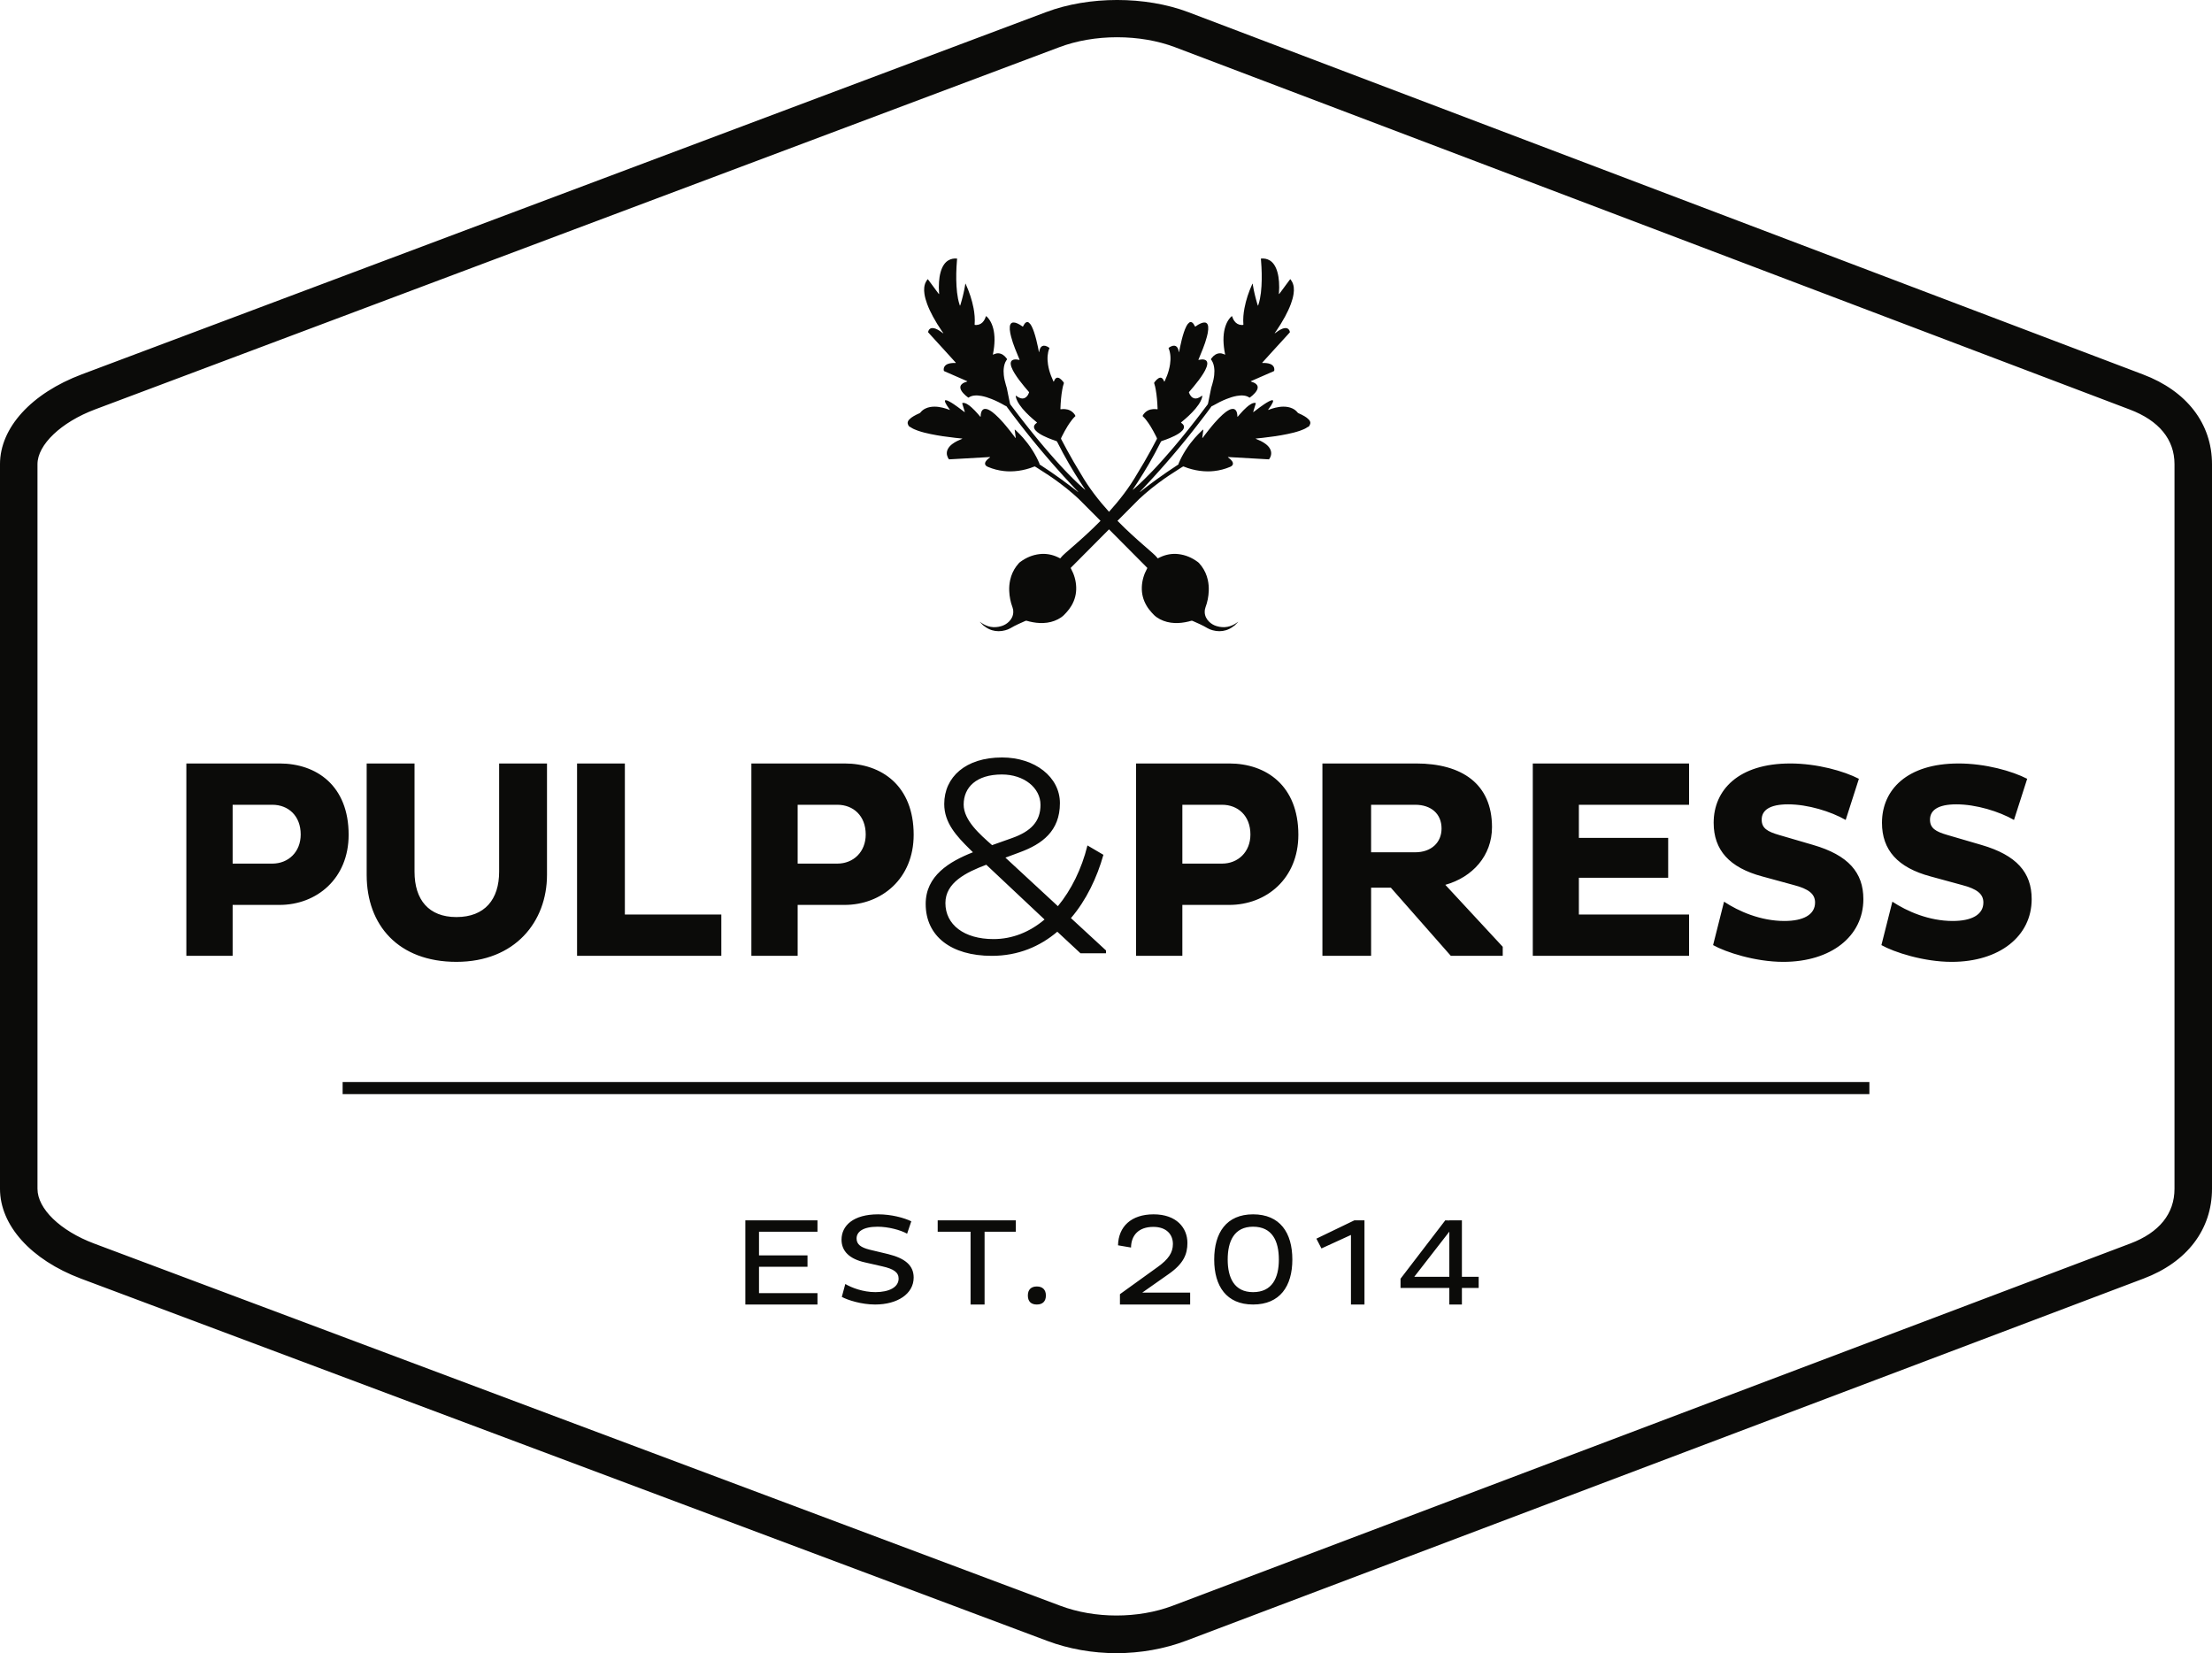 <svg height="275" viewBox="0 0 368 275" width="368" xmlns="http://www.w3.org/2000/svg"><path d="m197.669 2.013 158.834 60.267c7.304 2.752 11.497 8.197 11.497 14.935v120.529c0 6.768-4.148 12.216-11.383 14.94l-159.335 60.259c-3.57 1.346-7.559 2.055-11.541 2.055-3.98 0-7.97-.709-11.536-2.052l-160.761-60.261c-8.295-3.126-13.445-8.85-13.445-14.942v-120.529c0-6.055 5.211-11.779 13.598-14.939l160.449-60.264c7.125-2.683 16.491-2.684 23.622.001zm-11.812 4.183c-3.42 0-6.744.57-9.612 1.651l-160.451 60.266c-5.627 2.119-9.558 5.863-9.558 9.103v120.529c0 3.326 3.779 6.985 9.404 9.105l160.761 60.261c5.749 2.164 12.937 2.163 18.68.001l159.334-60.261c4.808-1.812 7.347-4.96 7.347-9.106v-120.529c0-4.115-2.58-7.263-7.467-9.103l-158.83-60.267c-2.864-1.079-6.188-1.649-9.608-1.649zm-49.857 196.804v1.894h-9.727v3.932h8.068v1.894h-8.068v4.385h9.727v1.894h-12v-14zm33 0v1.894h-5.2v12.106h-2.331v-12.106h-5.469v-1.894zm3.49 11c.957 0 1.51.535 1.51 1.5 0 .986-.553 1.5-1.51 1.5-.958 0-1.49-.514-1.49-1.5 0-.964.532-1.5 1.49-1.5zm19.431-12c3.825 0 5.624 2.261 5.624 4.761 0 1.892-.66 3.457-3.12 5.174l-4.395 3.087h7.97v1.978h-11.681v-1.718l6.307-4.543c1.754-1.26 2.505-2.369 2.505-3.804 0-1.565-1.048-2.848-3.257-2.848-2.482 0-3.689 1.434-3.711 3.435l-2.163-.37c.068-3.087 2.163-5.152 5.92-5.152zm51.29 1v9.39h2.79v1.857h-2.79v2.753h-2.093v-2.753h-8.117v-1.537l7.44-9.71.677.021v-.021zm-16.21 0v14h-2.249v-11.571l-4.908 2.244-.843-1.626 6.313-3.047zm-18.533-1c4.466 0 6.533 3.043 6.533 7.522 0 4.436-2.067 7.478-6.533 7.478-4.422 0-6.467-3.043-6.467-7.478 0-4.479 2.045-7.522 6.467-7.522zm-62.374 0c2.2 0 4.332.579 5.513 1.159l-.694 2.06c-1.112-.622-3.151-1.16-4.911-1.16-2.456 0-3.498.859-3.498 1.954 0 1.008.741 1.502 2.178 1.867l3.058.73c2.78.687 4.263 1.845 4.263 3.905 0 2.704-2.688 4.485-6.417 4.485-2.271 0-4.54-.73-5.537-1.266l.579-2.146c1.066.622 2.942 1.351 5.004 1.351 2.293 0 3.868-.816 3.868-2.253 0-1.03-.811-1.61-2.734-2.039l-2.826-.644c-2.641-.579-3.938-1.888-3.938-3.798 0-2.296 1.923-4.206 6.093-4.206zm62.374 2.057c-3.134 0-4.222 2.4-4.222 5.464 0 3.021 1.088 5.421 4.222 5.421 3.2 0 4.289-2.4 4.289-5.421 0-3.065-1.089-5.464-4.289-5.464zm32.65.821-5.834 7.512h5.834zm69.883-24.878v2h-254v-2zm14.808-53c4.529 0 8.97 1.275 11.445 2.55l-2.197 6.844c-2.476-1.417-6.308-2.596-9.579-2.596-3.085 0-4.393.992-4.393 2.55 0 1.416.934 1.982 2.897 2.55l5.654 1.652c5.843 1.698 8.365 4.578 8.365 9.015 0 6.184-5.374 10.436-13.314 10.436-4.674 0-9.581-1.607-11.686-2.787l1.824-7.224c2.43 1.605 6.072 3.211 10.047 3.211 3.129 0 5.093-1.04 5.093-3.069 0-1.416-1.028-2.265-3.598-2.926l-5.187-1.416c-5.467-1.463-8.085-4.391-8.085-8.922 0-5.476 4.159-9.866 12.714-9.866zm-28.004 0c4.535 0 8.975 1.275 11.451 2.55l-2.198 6.844c-2.476-1.417-6.307-2.596-9.58-2.596-3.085 0-4.395.992-4.395 2.55 0 1.416.938 1.982 2.9 2.55l5.653 1.652c5.843 1.698 8.364 4.578 8.364 9.015 0 6.184-5.372 10.436-13.318 10.436-4.673 0-9.58-1.607-11.682-2.787l1.822-7.224c2.43 1.605 6.077 3.211 10.048 3.211 3.131 0 5.094-1.04 5.094-3.069 0-1.416-1.028-2.265-3.6-2.926l-5.187-1.416c-5.469-1.463-8.083-4.391-8.083-8.922 0-5.476 4.158-9.866 12.709-9.866zm-228.842 0v18.004c0 4.681 2.37 7.546 6.966 7.546 4.74 0 7.11-2.96 7.11-7.546v-18.004h7.962v18.529c0 7.783-5.308 14.471-15.072 14.471-9.62 0-14.928-6.065-14.928-14.471v-18.529zm135.533 0c6.187 0 11.505 3.718 11.505 11.859 0 7.293-5.318 11.67-11.505 11.67h-7.794v8.471h-7.701v-32zm-158.001 0c6.19 0 11.506 3.718 11.506 11.859 0 7.293-5.316 11.67-11.506 11.67h-7.793v8.471h-7.7v-32zm57.46 0v25.128h16.047v6.872h-24v-32zm36.541 0c6.188 0 11.506 3.718 11.506 11.859 0 7.293-5.318 11.67-11.506 11.67h-7.794v8.471h-7.7v-32zm95.084 0c7.62 0 12.636 3.388 12.636 10.586 0 4.754-3.23 8.331-7.765 9.602l9.551 10.305v1.507h-8.635l-9.983-11.343h-3.28v11.343h-8.101v-32zm-68.893-1c5.498 0 9.646 3.257 9.646 7.601 0 4.626-2.943 6.798-6.657 8.168l-2.41.895 8.728 8.074c2.22-2.689 3.955-6.185 4.92-10.103l2.654 1.559c-1.061 3.777-2.845 7.553-5.402 10.528l5.835 5.382v.471h-4.245l-3.858-3.588c-2.894 2.456-6.512 4.014-10.9 4.014-6.753 0-10.997-3.259-10.997-8.641 0-4.673 3.907-7.033 7.862-8.59l-.474-.464c-2.276-2.24-4.302-4.428-4.302-7.562 0-4.486 3.569-7.743 9.599-7.743zm114.315 1v6.87h-18.333v5.508h14.857v6.633h-14.857v6.117h18.333v6.872h-26v-32zm-116.919 16.846c-3.378 1.274-6.801 2.972-6.801 6.371 0 3.589 3.087 5.997 8.006 5.997 3.136 0 6.029-1.18 8.488-3.258zm39.222-9.976h-6.602v9.789h6.602c2.657 0 4.721-1.93 4.721-4.847 0-3.106-2.064-4.941-4.721-4.941zm-158.003 0h-6.6v9.789h6.6c2.661 0 4.724-1.93 4.724-4.847 0-3.106-2.063-4.941-4.724-4.941zm94 0h-6.6v9.789h6.6c2.661 0 4.723-1.93 4.723-4.847 0-3.106-2.063-4.941-4.723-4.941zm96.134 0h-7.333v7.905h7.333c2.653 0 4.388-1.599 4.388-3.954 0-2.445-1.735-3.951-4.388-3.951zm-68.749-5.038c-4.245 0-6.367 2.124-6.367 5.004 0 2.643 2.75 5.004 4.726 6.751l3.328-1.18c3.184-1.135 4.727-2.786 4.727-5.524 0-2.832-2.75-5.051-6.415-5.051zm43.114-85.82c.51-.047.992.039 1.436.304.283.171.515.401.706.673.269.384.443.815.57 1.265.153.534.228 1.08.268 1.632.046.621.039 1.244-.009 1.866-.005.054-.02.108-.002.164.05.001.065-.036.083-.061.137-.182.273-.364.407-.547.232-.312.462-.625.692-.938.193-.26.384-.52.577-.778.041-.053.085-.1.127-.152l.105.107c.009.023.015.049.03.068.266.354.399.757.448 1.192.041.365.02.728-.035 1.09-.085.569-.247 1.117-.444 1.654-.271.738-.61 1.443-.983 2.133-.439.814-.93 1.598-1.45 2.362-.086.129-.18.255-.27.386.054.021.08-.016.112-.038.158-.113.314-.232.479-.342.22-.149.453-.278.704-.373.172-.063.347-.109.532-.106.301.004.511.148.638.422.037.084.063.17.073.273-.113.127-.234.259-.347.389-.316.348-.633.693-.948 1.041-.382.417-.764.833-1.145 1.251-.312.343-.627.685-.937 1.03-.397.437-.792.875-1.19 1.312-.014.018-.028.041-.039.057.021.042.054.035.083.034.2-.011.4-.002.602.018.226.022.447.064.659.149.141.057.275.13.384.235.249.237.335.532.271.872-.007.037-.026.064-.062.081-.031.015-.064.029-.095.043-1.211.529-2.423 1.059-3.635 1.588-.039.017-.079.04-.119.06.022.05.059.047.092.058.138.053.285.097.421.156.174.074.33.176.458.315.176.193.224.415.168.663-.025.113-.072.22-.129.323-.086.156-.192.298-.308.43-.242.28-.523.517-.821.738-.018.014-.042.023-.071.037-.023-.014-.051-.027-.076-.044-.263-.172-.551-.263-.86-.301-.404-.048-.803-.016-1.2.056-.584.106-1.15.289-1.702.51-.776.308-1.521.683-2.244 1.104-.038.022-.081.052-.123.053-.07.001-.105.045-.145.094-.268.365-.536.732-.808 1.095-.249.331-.501.66-.753.988-.268.353-.538.706-.813 1.058-.241.31-.485.62-.73.928-.204.257-.406.516-.61.771-.214.268-.433.533-.649.799-.17.207-.338.415-.508.622-.168.201-.333.405-.501.606-.207.244-.408.488-.614.732-.212.251-.426.499-.638.749-.232.273-.467.542-.701.815-.117.138-.236.274-.357.413-.283.319-.567.64-.853.961-.343.383-.686.768-1.032 1.149-.277.305-.558.607-.838.912-.271.292-.541.586-.814.877-.222.236-.444.468-.668.701-.004.005-.008.01-.014.016l-.05.055c.078-.042.125-.071.173-.105.398-.312.797-.631 1.201-.937.502-.38 1.009-.754 1.519-1.122.539-.389 1.083-.776 1.631-1.15.597-.411 1.204-.808 1.805-1.208.046-.032.092-.062.148-.098-.012-.066.011-.131.039-.195.309-.728.679-1.422 1.099-2.091.27-.433.561-.851.871-1.255.231-.3.472-.592.721-.878.365-.418.758-.808 1.159-1.193.071-.066.145-.123.225-.188.028.05.01.097.006.138-.048.366-.099.734-.146 1.1-.008.054-.013.108-.018.17.054.004.069-.032.089-.056.1-.133.199-.268.3-.4.187-.244.376-.488.567-.729.22-.278.437-.555.664-.824.294-.349.587-.694.904-1.021.095-.099.184-.201.28-.296.196-.19.389-.384.59-.566.32-.286.652-.554 1.036-.755.121-.066.252-.123.391-.156.073-.017.147-.028.223-.032.261-.017.452.105.59.322.064.104.104.218.135.336.045.174.062.349.069.526 0 .041.002.081.004.119.033.02.051.001.066-.019.133-.154.263-.307.395-.459.329-.384.685-.743 1.058-1.083.235-.215.486-.409.765-.563.147-.081.297-.15.464-.175.103-.017.208-.024.313.042-.003.031-.005.066-.016.097-.129.42-.257.84-.389 1.262-.01.037-.017.074-.028.134.038-.018.062-.024.079-.037.351-.263.696-.531 1.052-.789.468-.339.941-.675 1.452-.949.116-.064.244-.12.37-.17.069-.027.145-.04.22-.045.09-.005.152.061.138.156-.009.074-.025.153-.06.219-.076.159-.152.318-.247.467-.138.212-.289.415-.432.622-.03.046-.063.091-.095.137.041.032.072.006.103-.006.358-.135.721-.252 1.094-.343.429-.103.866-.172 1.31-.177.533-.006 1.051.073 1.541.301.332.156.619.373.849.663.049.063.103.104.175.135.336.147.667.305.984.494.261.154.506.329.715.554.071.077.138.159.186.255.102.205.106.409-.009.61-.024.043-.057.084-.039.139l-.214.214c-.044-.012-.08.007-.113.03-.388.281-.827.457-1.273.611-.685.237-1.38.407-2.085.552-1.364.283-2.744.479-4.127.631-.345.038-.691.071-1.035.106-.039.004-.081.012-.119.017.012.059.057.058.093.07.258.102.51.213.758.337.284.142.557.304.811.497.276.213.522.455.699.764.274.487.284.981.041 1.483-.033.073-.076.141-.122.209-.019.034-.05.062-.079.097-2.273-.128-4.543-.259-6.809-.387-.026.042 0 .057.018.071.084.066.167.13.248.195.162.124.304.267.418.435.054.076.093.157.116.246.061.21-.01.38-.162.517-.085.074-.184.126-.284.17-.854.362-1.742.595-2.66.696-.349.038-.702.06-1.052.058-.909-.004-1.805-.126-2.684-.361-.432-.113-.857-.254-1.272-.422-.018-.007-.038-.013-.057-.022-.052-.024-.095-.018-.141.013-.123.073-.245.143-.362.219-.626.402-1.254.802-1.876 1.214-.611.405-1.213.829-1.802 1.273-.394.297-.789.593-1.172.903-.372.294-.735.6-1.091.91-.307.263-.607.534-.901.809-.009.008-.029.028-.059.058l-.206.205c-.091.091-.203.203-.334.334l-.286.287c-.674.676-1.672 1.679-2.788 2.802 3.205 3.271 6.145 5.473 6.597 6.123.031.046.059.094.113.125.039-.018.074-.035.106-.053.115-.056.226-.114.34-.167.949-.436 1.943-.611 2.981-.492 1.175.134 2.228.584 3.182 1.282.095.067.187.14.263.226.143.162.283.328.415.503.503.684.845 1.445 1.03 2.277.135.606.185 1.22.159 1.84-.037.945-.217 1.861-.548 2.743-.096.256-.134.518-.125.789.025.635.293 1.161.741 1.596.352.342.772.584 1.239.724 1.237.371 2.373.153 3.415-.602.057-.041.108-.092.18-.107l-.619.624c-.025.012-.056.021-.079.04-.069.049-.132.104-.203.156-.349.255-.728.448-1.141.572-.732.221-1.469.207-2.201.007-.287-.078-.568-.174-.825-.325-.44-.259-.889-.493-1.351-.707-.389-.18-.78-.347-1.172-.525-.081-.038-.16-.041-.245-.014-.138.046-.279.079-.421.115-.761.183-1.532.283-2.318.25-.858-.036-1.677-.228-2.448-.631-.348-.184-.674-.402-.96-.674-.147-.144-.285-.298-.426-.451-.324-.355-.614-.735-.855-1.151-.552-.948-.813-1.968-.774-3.065.039-1.083.338-2.094.851-3.042.025-.045.046-.089.07-.139-.052-.056-.095-.11-.147-.159-.021-.021-.113-.113-.264-.265l-.209-.21c-1.008-1.013-3.448-3.47-5.76-5.795-2.311 2.326-4.751 4.783-5.76 5.795l-.209.21c-.03.03-.058.058-.084.084l-.181.181c-.05.048-.095.102-.148.159.027.05.047.094.073.139.514.947.811 1.959.848 3.042.041 1.097-.222 2.117-.773 3.065-.242.416-.531.797-.856 1.151-.14.154-.277.308-.428.451-.285.272-.612.49-.96.674-.768.403-1.589.595-2.448.631-.786.033-1.556-.067-2.317-.25-.142-.035-.284-.069-.423-.115-.086-.027-.162-.024-.245.014-.39.177-.784.345-1.171.525-.461.214-.912.448-1.35.707-.257.151-.538.247-.827.325-.734.2-1.469.214-2.203-.007-.41-.125-.79-.317-1.139-.572-.069-.052-.135-.107-.204-.156-.022-.019-.053-.027-.077-.04-.207-.208-.414-.416-.619-.624.071.014.122.066.18.107 1.04.755 2.177.973 3.413.602.471-.14.887-.383 1.243-.724.447-.435.715-.96.738-1.596.012-.27-.026-.533-.124-.789-.332-.883-.511-1.799-.55-2.743-.024-.62.027-1.234.162-1.84.186-.833.528-1.593 1.03-2.277.131-.175.269-.342.413-.503.076-.086.169-.159.262-.226.954-.697 2.008-1.148 3.183-1.282 1.04-.118 2.033.056 2.982.492.116.053.226.111.34.167.036.017.071.035.108.053.054-.03.081-.079.114-.125.45-.65 3.391-2.852 6.596-6.122-1.202-1.209-2.267-2.279-2.938-2.952l-.624-.624c-.061-.061-.1-.099-.113-.111-.296-.275-.594-.546-.899-.809-.359-.31-.72-.616-1.09-.91-.386-.31-.781-.606-1.173-.903-.588-.444-1.189-.867-1.801-1.273-.621-.412-1.253-.812-1.878-1.214-.118-.077-.24-.147-.36-.219-.046-.031-.09-.037-.141-.013-.018.009-.038.015-.057.022-.415.168-.839.308-1.271.422-.881.235-1.776.357-2.684.361-.352.001-.703-.02-1.052-.058-.92-.101-1.808-.334-2.66-.696-.102-.044-.201-.096-.285-.17-.153-.137-.225-.308-.164-.517.026-.089.066-.17.117-.246.116-.168.258-.311.418-.435.081-.065.169-.129.249-.195.018-.014.044-.03.018-.071-2.265.128-4.537.259-6.808.387-.031-.035-.063-.063-.082-.097-.044-.068-.086-.136-.122-.209-.241-.502-.234-.996.042-1.483.176-.309.42-.552.7-.764.253-.193.525-.355.809-.497.247-.125.501-.235.758-.337.035-.012.082-.011.093-.07-.041-.005-.079-.013-.118-.017-.344-.035-.691-.068-1.036-.106-1.383-.152-2.761-.348-4.127-.631-.703-.145-1.401-.314-2.083-.552-.447-.154-.884-.33-1.275-.611-.031-.023-.066-.042-.109-.03-.073-.07-.145-.142-.214-.214.015-.056-.016-.096-.042-.139-.113-.201-.111-.405-.007-.61.047-.097.113-.178.186-.255.207-.225.452-.4.714-.554.316-.189.645-.347.983-.494.072-.03.127-.071.175-.135.229-.29.515-.507.85-.663.488-.228 1.008-.306 1.54-.301.445.005.88.074 1.313.177.373.091.736.208 1.094.343.03.012.06.038.098.006-.03-.046-.061-.091-.093-.137-.144-.206-.295-.41-.43-.622-.096-.149-.173-.308-.251-.467-.031-.066-.049-.145-.058-.219-.012-.094.048-.161.14-.156.074.005.151.017.221.045.127.05.25.105.371.17.51.275.983.61 1.449.949.357.258.702.526 1.052.789.02.013.042.019.081.037-.01-.06-.019-.097-.03-.134-.128-.422-.258-.841-.388-1.262-.009-.031-.013-.066-.017-.097.106-.065.21-.059.316-.042.166.025.317.094.464.175.279.154.53.348.765.563.373.34.727.699 1.056 1.083.13.153.264.306.394.459.015.019.035.038.07.019 0-.038.002-.078.005-.119.004-.177.023-.352.066-.526.031-.118.074-.232.137-.336.137-.217.328-.339.59-.322.074.004.151.015.222.032.139.033.269.091.394.156.381.201.715.469 1.032.755.205.182.396.376.591.566.097.095.185.198.28.296.316.327.61.671.902 1.021.226.269.445.546.667.824.191.241.378.485.565.729.1.132.198.267.3.4.018.024.036.06.087.056-.005-.062-.008-.117-.015-.17-.049-.366-.098-.733-.145-1.1-.007-.041-.025-.087.005-.138.077.065.152.123.221.188.402.384.797.774 1.161 1.193.249.286.49.578.72.878.312.405.603.823.872 1.255.42.669.79 1.363 1.103 2.091.026.063.047.128.037.195.054.036.101.066.146.098.603.401 1.209.797 1.806 1.208.549.374 1.09.761 1.629 1.15.51.368 1.02.742 1.519 1.122.406.306.804.625 1.204.937.045.035.093.063.172.105-.037-.041-.05-.056-.065-.072-.222-.233-.445-.466-.668-.701-.272-.291-.541-.585-.811-.877-.28-.305-.563-.607-.841-.912-.344-.382-.686-.767-1.028-1.149-.286-.321-.57-.642-.854-.961-.121-.139-.239-.275-.357-.413-.235-.272-.468-.542-.701-.815-.215-.25-.428-.498-.638-.749-.207-.244-.408-.487-.613-.732-.169-.201-.336-.405-.503-.606-.169-.207-.336-.415-.509-.622-.214-.267-.432-.531-.647-.799-.207-.255-.407-.513-.613-.771-.243-.308-.489-.618-.731-.928-.271-.352-.541-.704-.812-1.058-.25-.329-.502-.657-.751-.988-.271-.363-.54-.73-.811-1.095-.037-.05-.071-.094-.143-.094-.042-.001-.085-.031-.122-.053-.722-.421-1.465-.797-2.244-1.104-.553-.221-1.116-.404-1.701-.51-.397-.073-.798-.105-1.199-.056-.311.038-.6.13-.864.301-.022.017-.048.03-.074.044-.028-.014-.052-.022-.071-.037-.296-.221-.577-.458-.821-.738-.114-.133-.223-.275-.307-.43-.055-.103-.102-.21-.129-.323-.057-.249-.008-.471.17-.663.128-.139.283-.241.455-.315.137-.059.283-.104.425-.156.028-.011.07-.008.089-.058-.04-.02-.078-.043-.117-.06-1.213-.529-2.424-1.06-3.635-1.588-.033-.014-.065-.028-.097-.043-.033-.017-.054-.044-.062-.081-.066-.34.021-.634.271-.872.108-.105.242-.178.383-.235.213-.086.433-.128.66-.149.201-.02.401-.029.602-.018.029.001.063.007.083-.034-.015-.016-.026-.039-.043-.057-.396-.437-.79-.875-1.189-1.312-.31-.345-.624-.687-.936-1.03-.381-.418-.763-.834-1.144-1.251-.317-.348-.632-.693-.948-1.041-.116-.131-.234-.262-.349-.389.01-.103.034-.19.073-.273.127-.274.336-.417.641-.422.185-.003.36.043.529.106.252.095.485.224.706.373.163.11.319.229.48.342.03.022.056.059.111.038-.092-.131-.183-.257-.271-.386-.522-.763-1.01-1.548-1.452-2.362-.372-.69-.711-1.395-.983-2.133-.196-.537-.359-1.085-.444-1.654-.053-.361-.074-.725-.032-1.09.047-.435.181-.838.447-1.192.014-.019.022-.045.03-.068l.106-.107c.044.052.087.099.125.152.193.259.385.518.579.778.231.313.461.626.69.938l.408.547c.019.025.033.063.084.061.017-.055.002-.11-.002-.164-.047-.622-.054-1.245-.009-1.866.038-.552.115-1.098.267-1.632.128-.45.301-.881.571-1.265.191-.272.422-.502.707-.673.443-.265.926-.351 1.434-.304.009.001.015.011.022.017.002.008.006.019.006.03-.007.086-.015.17-.023.257-.121 1.43-.161 2.861-.075 4.295.041.699.117 1.393.251 2.08.075.363.164.72.285 1.07.012.03.009.074.062.084.069-.166.113-.343.163-.515.051-.17.097-.341.143-.512.047-.177.094-.352.138-.529.042-.171.085-.345.122-.515.042-.179.079-.357.117-.536.034-.173.065-.347.099-.522.034-.177.052-.356.092-.534.014.004.022.004.024.006.018.035.04.07.055.105.578 1.273 1.017 2.588 1.283 3.962.169.895.25 1.796.181 2.706-.004.024.002.048.004.074.109.032.213.032.32.025.518-.03.913-.276 1.207-.701.143-.209.244-.441.321-.683.01-.031.027-.06.044-.095.115.067.199.155.276.245.286.313.498.671.664 1.06.223.52.35 1.067.416 1.627.089.728.068 1.455-.014 2.183-.043.382-.103.761-.177 1.14-.012.053-.035.105-.011.17.067-.032.129-.063.193-.091.503-.218.987-.193 1.455.101.215.135.392.314.547.516.058.075.13.139.154.234-.058.089-.119.169-.17.256-.196.324-.3.682-.36 1.055-.068.44-.065.878-.017 1.319.058.546.182 1.078.338 1.601.056.188.124.376.167.569.106.495.202.992.301 1.488.071.347.143.695.215 1.04.014.084.045.155.097.221.241.319.48.636.722.953.212.282.426.564.64.844l.266.342.264.34c.177.228.354.454.533.68.195.25.392.5.589.749.204.257.41.512.618.767.228.283.455.565.687.847.169.208.34.412.513.618.272.329.546.659.825.986.217.258.438.514.659.769.375.428.75.858 1.129 1.285.29.328.586.653.883.975.225.247.452.489.681.731.198.208.397.416.6.619.522.522 1.028 1.055 1.571 1.552.268.246.532.494.801.737.119.109.244.21.37.312.018.017.044.025.091.05-.026-.043-.034-.06-.047-.076-.251-.379-.502-.758-.749-1.138-.669-1.023-1.309-2.065-1.923-3.122-.69-1.189-1.343-2.397-1.957-3.628-.04-.077-.087-.131-.172-.152l-.058-.018c-.439-.148-.871-.308-1.299-.486-.501-.21-.995-.44-1.449-.737-.239-.154-.461-.329-.646-.544-.099-.115-.18-.245-.215-.396-.039-.158-.023-.31.062-.454.071-.125.169-.224.287-.307.026-.016.051-.033.074-.052.02-.018.057-.024.055-.067-.036-.038-.073-.079-.113-.113-.201-.17-.402-.335-.601-.508-.185-.162-.372-.325-.551-.496-.194-.183-.382-.373-.571-.564-.402-.406-.768-.843-1.089-1.314-.187-.273-.351-.557-.471-.866-.057-.145-.105-.294-.126-.449-.008-.055-.02-.112 0-.166.057 0 .082.039.12.067.202.151.415.282.661.355.405.12.754.02 1.041-.289.173-.188.291-.412.373-.654.006-.018.004-.038.007-.059-.014-.019-.023-.036-.038-.051-.247-.292-.497-.584-.744-.877-.29-.342-.567-.696-.837-1.056-.274-.368-.538-.743-.78-1.135-.203-.333-.392-.673-.527-1.041-.063-.177-.112-.357-.126-.545-.006-.092 0-.182.024-.271.041-.167.138-.288.289-.368.116-.059.236-.086.361-.097.208-.017.413.005.615.045.06.011.117.023.179.035.009-.075-.03-.125-.053-.18-.236-.576-.476-1.149-.704-1.727-.251-.636-.469-1.282-.643-1.944-.105-.397-.194-.797-.223-1.209-.01-.161-.003-.324.004-.485.008-.127.041-.25.098-.366.106-.209.271-.321.504-.321.091 0 .184.005.271.026.12.031.242.07.357.118.293.122.562.291.819.477.039.03.073.073.135.064.02-.034.034-.07.055-.107.066-.112.126-.228.201-.337.078-.113.169-.216.296-.276.113-.053.23-.071.341.009.017.01.038.01.056.016l.3.3c.009.024.01.051.025.067.082.09.137.201.192.309.157.306.279.628.388.954.267.802.468 1.624.638 2.453.055.262.104.526.155.789.005.024-.004.066.047.066l.03-.164c.032-.17.078-.335.157-.49.174-.339.456-.474.827-.392.009.003.019.006.029.007.232.062.442.167.632.313.016.011.027.027.033.037.002.015.005.02.005.025l-.027.071c-.157.393-.242.804-.276 1.224-.036.473-.008.942.062 1.409.1.649.269 1.278.505 1.888.114.298.246.589.372.88.017.038.027.087.083.108.015-.029.03-.055.04-.08.03-.07.061-.141.095-.207.052-.1.113-.191.202-.263.117-.1.255-.136.408-.1.098.024.189.066.272.124.193.131.353.298.499.48.063.083.141.158.175.263-.009.029-.017.059-.024.088-.108.311-.182.632-.24.957-.197 1.068-.276 2.148-.318 3.233-.001.029.006.058.009.095.047-.002.086-.002.125-.006.206-.025.412-.032.617-.017.621.047 1.144.296 1.539.79.086.109.169.222.21.364-.05.051-.095.1-.144.143-.166.156-.31.33-.45.509-.263.333-.501.684-.726 1.045-.325.524-.616 1.067-.893 1.616-.055.109-.102.221-.159.328-.041.076-.041.143.006.213.009.012.017.026.023.038.314.59.624 1.181.943 1.765.73 1.341 1.497 2.657 2.297 3.957 1.338 2.329 3.005 4.456 4.687 6.314 1.682-1.857 3.348-3.984 4.685-6.314.801-1.3 1.569-2.616 2.299-3.957.32-.584.628-1.176.941-1.765.009-.012.015-.026.024-.038.046-.07.046-.137.005-.213-.055-.107-.104-.219-.157-.328-.279-.549-.569-1.092-.893-1.616-.226-.361-.464-.712-.726-1.045-.14-.179-.284-.353-.453-.509-.047-.043-.095-.092-.142-.143.04-.142.124-.255.212-.364.394-.495.915-.743 1.535-.79.206-.015.412-.007.616.017.041.004.078.004.127.006.002-.037.009-.066.009-.095-.044-1.085-.124-2.166-.32-3.233-.057-.325-.13-.646-.237-.957l-.024-.088c.031-.105.111-.18.173-.263.146-.182.306-.35.501-.48.084-.058.174-.1.271-.124.153-.037.288 0 .409.1.086.073.151.163.202.263.033.066.062.137.095.207.01.025.024.051.037.08.059-.02.068-.069.086-.108.126-.291.257-.582.372-.88.236-.609.406-1.239.505-1.888.068-.467.098-.936.061-1.409-.034-.421-.12-.831-.276-1.224l-.026-.071c-.002-.004.002-.009.002-.025.009-.01.019-.026.036-.037.19-.146.401-.251.631-.313.009-.002.02-.004.027-.007.372-.082.654.053.829.392.079.154.125.319.157.49l.03.164c.051-.001.041-.043.046-.066l.154-.789c.173-.828.372-1.65.639-2.453.111-.326.233-.648.388-.954.055-.107.108-.219.193-.309.016-.015.018-.043.024-.067.101-.1.203-.2.301-.3.018-.006.04-.006.055-.016.112-.08.229-.062.343-.009.125.06.218.162.295.276.073.108.135.224.202.337.02.037.034.073.052.107.062.009.097-.034.137-.064.258-.187.524-.355.819-.477.113-.048.235-.087.357-.118.085-.021.177-.026.268-.026.233.001.4.112.505.321.055.115.089.239.097.366.009.161.015.324.004.485-.026.412-.116.812-.221 1.209-.173.662-.394 1.308-.645 1.944-.226.578-.466 1.151-.702 1.727-.023.055-.065.105-.055.18.062-.012.122-.024.18-.035.204-.04.408-.061.615-.045.126.011.249.038.362.097.152.08.25.201.29.368.025.089.031.179.025.271-.015.188-.063.368-.129.545-.133.368-.321.708-.525 1.041-.239.391-.507.767-.779 1.135-.272.36-.549.714-.837 1.056-.25.293-.499.585-.745.877-.013.015-.024.033-.038.051.003.02 0 .041.007.059.081.242.202.466.37.654.291.309.64.409 1.044.289.245-.073.461-.203.661-.355.037-.028.065-.067.121-.067.019.054.007.111.002.166-.023.155-.071.304-.127.449-.122.309-.285.593-.471.866-.324.471-.69.908-1.09 1.314-.189.19-.375.381-.57.564-.18.17-.367.334-.551.496-.199.173-.4.339-.6.508-.042.035-.079.076-.116.113 0 .043.035.049.057.067.022.019.05.036.074.052.117.082.215.182.287.307.084.144.1.296.063.454-.038.151-.117.28-.216.396-.186.215-.407.39-.645.544-.458.298-.95.527-1.45.737-.428.179-.859.338-1.299.486-.02.006-.041.014-.059.018-.086.02-.132.074-.17.152-.617 1.231-1.27 2.439-1.96 3.628-.614 1.057-1.255 2.099-1.923 3.122-.247.38-.5.758-.75 1.138-.011.016-.02.033-.044.076.047-.025.07-.033.091-.05.124-.103.249-.203.37-.312.268-.243.533-.492.802-.737.541-.497 1.049-1.03 1.567-1.552.204-.203.404-.411.602-.619.231-.242.458-.484.683-.731.295-.322.594-.647.883-.975.377-.427.752-.857 1.126-1.285.223-.255.445-.511.664-.769.275-.327.551-.657.823-.986.173-.206.344-.409.515-.618.231-.282.459-.564.686-.847.204-.255.41-.51.617-.767.197-.249.392-.498.587-.749.18-.226.358-.452.536-.68.175-.226.351-.454.527-.682.216-.28.427-.562.64-.844.242-.317.482-.634.723-.953.052-.066.079-.136.098-.221.069-.345.139-.694.212-1.04.1-.496.197-.993.3-1.488.042-.193.113-.38.169-.569.156-.523.279-1.055.337-1.601.047-.441.052-.88-.017-1.319-.058-.373-.165-.731-.359-1.055-.051-.087-.113-.167-.171-.256.012-.047.036-.087.065-.125l.09-.11c.153-.202.332-.381.545-.516.469-.294.953-.319 1.458-.101.062.027.125.059.19.091.014-.033.014-.062.01-.09l-.018-.08c-.077-.379-.137-.758-.178-1.14-.082-.728-.102-1.455-.014-2.183.066-.56.195-1.107.416-1.627.165-.388.38-.746.662-1.06.08-.09.162-.178.277-.245.016.035.035.064.046.095.077.242.175.474.32.683.293.425.691.671 1.207.701.106.007.211.007.322-.025.002-.026.006-.051.004-.074-.071-.91.01-1.811.182-2.706.261-1.373.701-2.688 1.279-3.962.017-.035.037-.071.057-.105.001-.002.009-.002.023-.006.038.177.06.356.092.534.033.175.066.349.098.522.04.179.077.357.117.536.039.17.081.344.123.515.046.177.09.352.138.529.044.171.092.342.144.512.049.172.091.349.163.515.053-.011.05-.054.06-.084.121-.35.212-.707.284-1.07.137-.687.212-1.381.252-2.08.084-1.435.044-2.865-.076-4.295-.008-.086-.016-.171-.023-.257-.002-.011.002-.022.006-.03.008-.007.014-.017.022-.017z" fill="#0b0b09" fill-rule="evenodd"/></svg>